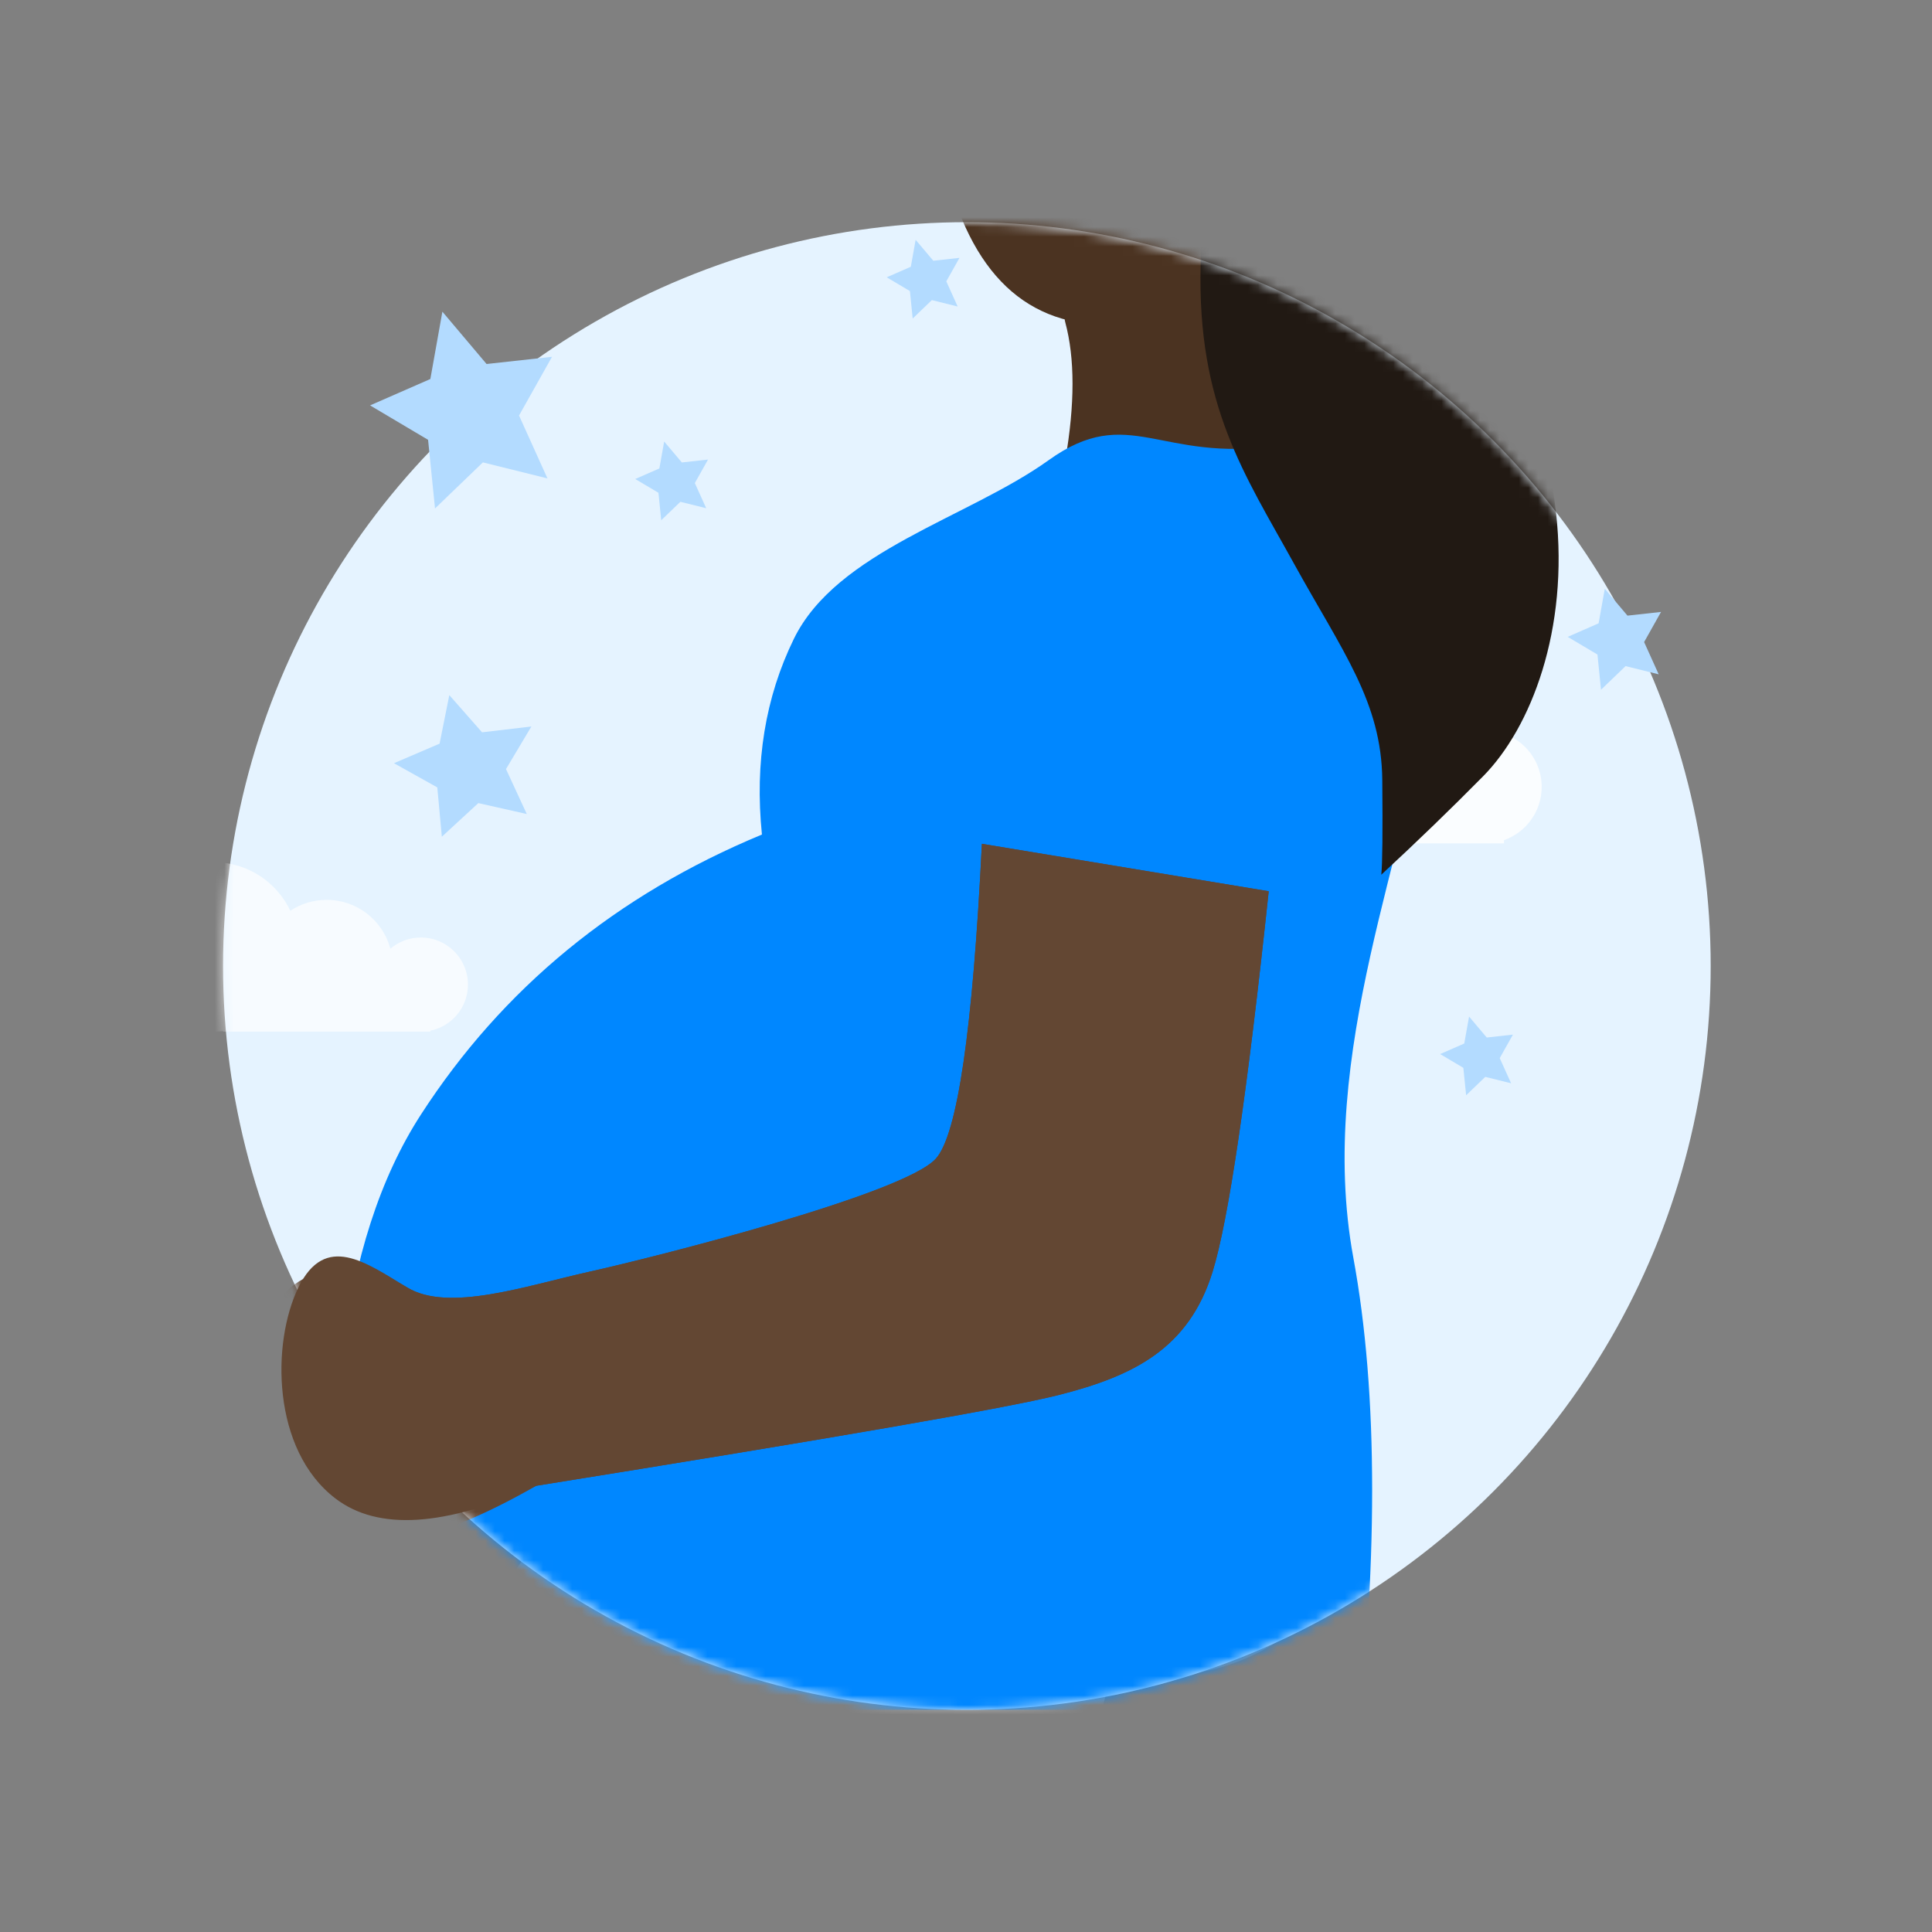 <?xml version="1.0" encoding="UTF-8"?>
<svg width="200px" height="200px" viewBox="0 0 200 200" version="1.1" xmlns="http://www.w3.org/2000/svg" xmlns:xlink="http://www.w3.org/1999/xlink">
    <rect x="0" y="0" width="200" height="200" fill="#808080" stroke="none"/>
    <title>perk-icon-parental-love</title>
    <defs>
        <circle id="path-1" cx="77.363" cy="77" r="77"></circle>
    </defs>
    <g id="perk-icon-parental-love" stroke="none" stroke-width="1" fill="none" fill-rule="evenodd">
        <g id="Group-3" transform="translate(22, 23)">
            <g id="Group-2" transform="translate(0.727, 0)">
                <mask id="mask-2" fill="white">
                    <use xlink:href="#path-1"></use>
                </mask>
                <use id="Mask" fill="#E5F3FF" xlink:href="#path-1"></use>
                <g id="Group-11" opacity="0.4" mask="url(#mask-2)">
                    <g transform="translate(73.817, 138.179) scale(-1, 1) translate(-73.817, -138.179) translate(28.317, 107.179)" id="Group">
                        <ellipse id="Oval" fill="#FFFFFF" cx="75.468" cy="40.338" rx="15.406" ry="15.395"></ellipse>
                        <ellipse id="Oval" fill="#FFFFFF" cx="48.557" cy="39.949" rx="21.646" ry="21.631"></ellipse>
                        <ellipse id="Oval" fill="#FFFFFF" cx="21.646" cy="21.631" rx="21.646" ry="21.631"></ellipse>
                    </g>
                </g>
                <g id="Group-11" opacity="0.4" mask="url(#mask-2)">
                    <g transform="translate(169.469, 35.641) scale(-1, 1) translate(-169.469, -35.641) translate(147.469, 13.641)" id="Group" opacity="0.75">
                        <g>
                            <ellipse id="Oval" fill="#FFFFFF" cx="21.646" cy="21.631" rx="21.646" ry="21.631"></ellipse>
                        </g>
                    </g>
                </g>
                <g id="Group-11" opacity="0.4" mask="url(#mask-2)">
                    <g transform="translate(-27.987, 47.333) scale(-1, 1) translate(27.987, -47.333) translate(-50.487, 25.333)" id="Group" opacity="0.75">
                        <g transform="translate(22.852, 22) scale(-1, 1) translate(-22.852, -22) translate(0.852, 0)">
                            <ellipse id="Oval" fill="#FFFFFF" cx="21.646" cy="21.631" rx="21.646" ry="21.631"></ellipse>
                        </g>
                    </g>
                </g>
                <g mask="url(#mask-2)" fill="#FFFFFF" id="Combined-Shape">
                    <g transform="translate(-9.75, 44.821)">
                        <path d="M10.113,38.974 L10.114,38.921 C9.794,38.956 9.468,38.974 9.138,38.974 C4.292,38.974 0.363,35.048 0.363,30.205 C0.363,25.362 4.292,21.436 9.138,21.436 C12.645,21.436 15.672,23.492 17.077,26.463 C18.154,25.749 19.448,25.333 20.839,25.333 C23.998,25.333 26.656,27.478 27.434,30.39 C28.283,29.667 29.385,29.231 30.589,29.231 C33.281,29.231 35.464,31.412 35.464,34.103 C35.464,36.459 33.79,38.425 31.565,38.877 L31.564,38.974 L10.113,38.974 Z" fill-opacity="0.7"></path>
                        <path d="M119.317,19.487 L119.317,19.292 C118.687,19.42 118.035,19.487 117.367,19.487 C111.982,19.487 107.617,15.125 107.617,9.744 C107.617,4.362 111.982,0 117.367,0 C121.259,0 124.619,2.279 126.182,5.575 C127.511,4.525 129.191,3.897 131.017,3.897 C134.162,3.897 136.871,5.756 138.106,8.435 C138.904,8.025 139.809,7.795 140.768,7.795 C143.999,7.795 146.618,10.412 146.618,13.641 C146.618,16.186 144.99,18.351 142.719,19.154 L142.718,19.487 L119.317,19.487 Z" fill-opacity="0.8"></path>
                    </g>
                </g>
                <g id="Group-4" mask="url(#mask-2)">
                    <g transform="translate(3.904, -20.873)">
                        <path d="M83.644,45.514 C84.648,39.719 84.648,34.959 83.644,31.236 C82.641,27.513 92.581,28.167 113.463,33.198 C110.862,37.324 110.862,41.429 113.463,45.514 C116.063,49.599 106.123,49.599 83.644,45.514 Z" id="Path-8" fill="#4B3321"></path>
                        <path d="M113.463,181.888 C116.063,160.117 116.063,142.172 113.463,128.052 C109.562,106.873 119.467,85.398 121.263,69.591 C123.059,53.783 117.88,42.166 105.662,43.995 C93.445,45.824 90.243,39.545 81.92,45.514 C73.596,51.483 59.994,54.921 55.552,64.001 C52.591,70.054 51.488,76.809 52.244,84.264 C37.155,90.526 25.385,100.193 16.934,113.267 C8.484,126.34 6.091,146.875 9.755,174.873 L109.562,174.873 L113.463,181.888 Z" id="Path-6" fill="#0087FF"></path>
                        <path d="M104.707,90.134 C102.478,111.078 100.541,124.206 98.897,129.521 C96.431,137.493 90.689,140.343 82.852,142.311 C77.626,143.623 59.636,146.746 28.882,151.679 C18.181,157.806 10.627,159.186 6.221,155.818 C-0.388,150.767 -1.305,139.447 1.477,133.75 C4.259,128.052 11.243,128.555 15.525,131.152 C19.806,133.75 27.78,130.99 34.384,129.521 C40.987,128.052 66.883,121.521 70.239,117.825 C72.477,115.362 74.068,104.495 75.014,85.224 L104.707,90.134 Z" id="Path-7" fill="#634733"></path>
                        <path d="M91.526,31.236 C81.742,32.695 75.213,28.207 71.94,17.773 C68.667,7.339 69.143,1.414 73.368,0 L125.518,11.016 C121.97,24.587 117.224,32.419 111.279,34.514 C105.335,36.608 98.75,35.516 91.526,31.236 Z" id="Path-17" fill="#4B3321"></path>
                        <path d="M86.44,5.518 C91.776,9.981 94.829,17.071 95.601,26.787 C96.758,41.363 102.42,47.921 108.422,56.525 C114.423,65.129 118.96,69.854 119.881,77.896 C120.495,83.258 120.802,86.508 120.802,87.647 C124.156,83.815 127.298,80.066 130.228,76.399 C134.623,70.897 137.482,60.386 134.879,48.494 C132.276,36.602 123.671,21.563 122.818,13.255 C122.249,7.716 121.964,4.513 121.964,3.647 L86.44,5.518 Z" id="Path-19" fill="#211913" transform="translate(111.155, 45.647) rotate(6) translate(-111.155, -45.647) "></path>
                    </g>
                </g>
            </g>
            <polygon id="Star" fill="#B3DBFF" transform="translate(26.323, 55.701) rotate(-15) translate(-26.323, -55.701) " points="26.328 60.295 21.78 62.677 22.645 57.626 18.962 54.045 24.048 53.312 26.319 48.718 28.597 53.316 33.684 54.057 30.006 57.632 30.879 62.684"></polygon>
            <polygon id="Star" fill="#B3DBFF" transform="translate(26.323, 18.675) rotate(-15) translate(-26.323, -18.675) " points="26.329 25.086 20.308 28.41 21.453 21.361 16.576 16.365 23.31 15.342 26.317 8.931 29.334 15.347 36.069 16.381 31.2 21.369 32.356 28.419"></polygon>
            <polygon id="Star" fill="#B3DBFF" transform="translate(47.766, 26.47) rotate(-15) translate(-47.766, -26.47) " points="47.769 29.035 45.36 30.364 45.818 27.545 43.867 25.546 46.561 25.137 47.764 22.573 48.97 25.139 51.665 25.552 49.717 27.548 50.179 30.368"></polygon>
            <polygon id="Star" fill="#B3DBFF" transform="translate(131.088, 86) rotate(-15) translate(-131.088, -86) " points="131.091 88.565 128.683 89.894 129.141 87.075 127.19 85.076 129.883 84.667 131.086 82.102 132.293 84.669 134.987 85.082 133.039 87.078 133.502 89.898"></polygon>
            <polygon id="Star" fill="#B3DBFF" transform="translate(145.424, 42.778) rotate(-15) translate(-145.424, -42.778) " points="145.427 46.068 142.338 47.773 142.926 44.157 140.424 41.593 143.878 41.068 145.421 37.778 146.969 41.071 150.424 41.601 147.926 44.161 148.519 47.778"></polygon>
            <polygon id="Star" fill="#B3DBFF" transform="translate(73.797, 5.59) rotate(-15) translate(-73.797, -5.59) " points="73.8 8.154 71.391 9.484 71.85 6.664 69.899 4.666 72.592 4.257 73.795 1.692 75.002 4.259 77.696 4.672 75.748 6.667 76.21 9.487"></polygon>
            <path d="M109.338,69.262 C107.109,90.205 105.173,103.334 103.529,108.648 C101.062,116.62 95.321,119.471 87.483,121.438 C82.258,122.75 64.268,125.873 33.513,130.807 C24.06,135.052 17.13,135.491 12.724,132.123 C6.115,127.072 6.108,115.977 8.89,110.28 C11.673,104.582 15.875,107.682 20.156,110.28 C24.438,112.877 32.412,110.117 39.015,108.648 C45.619,107.179 71.515,100.648 74.871,96.953 C77.108,94.489 78.7,83.622 79.645,64.351 L109.338,69.262 Z" id="Path-7" fill="#634733"></path>
        </g>
    </g>
</svg>